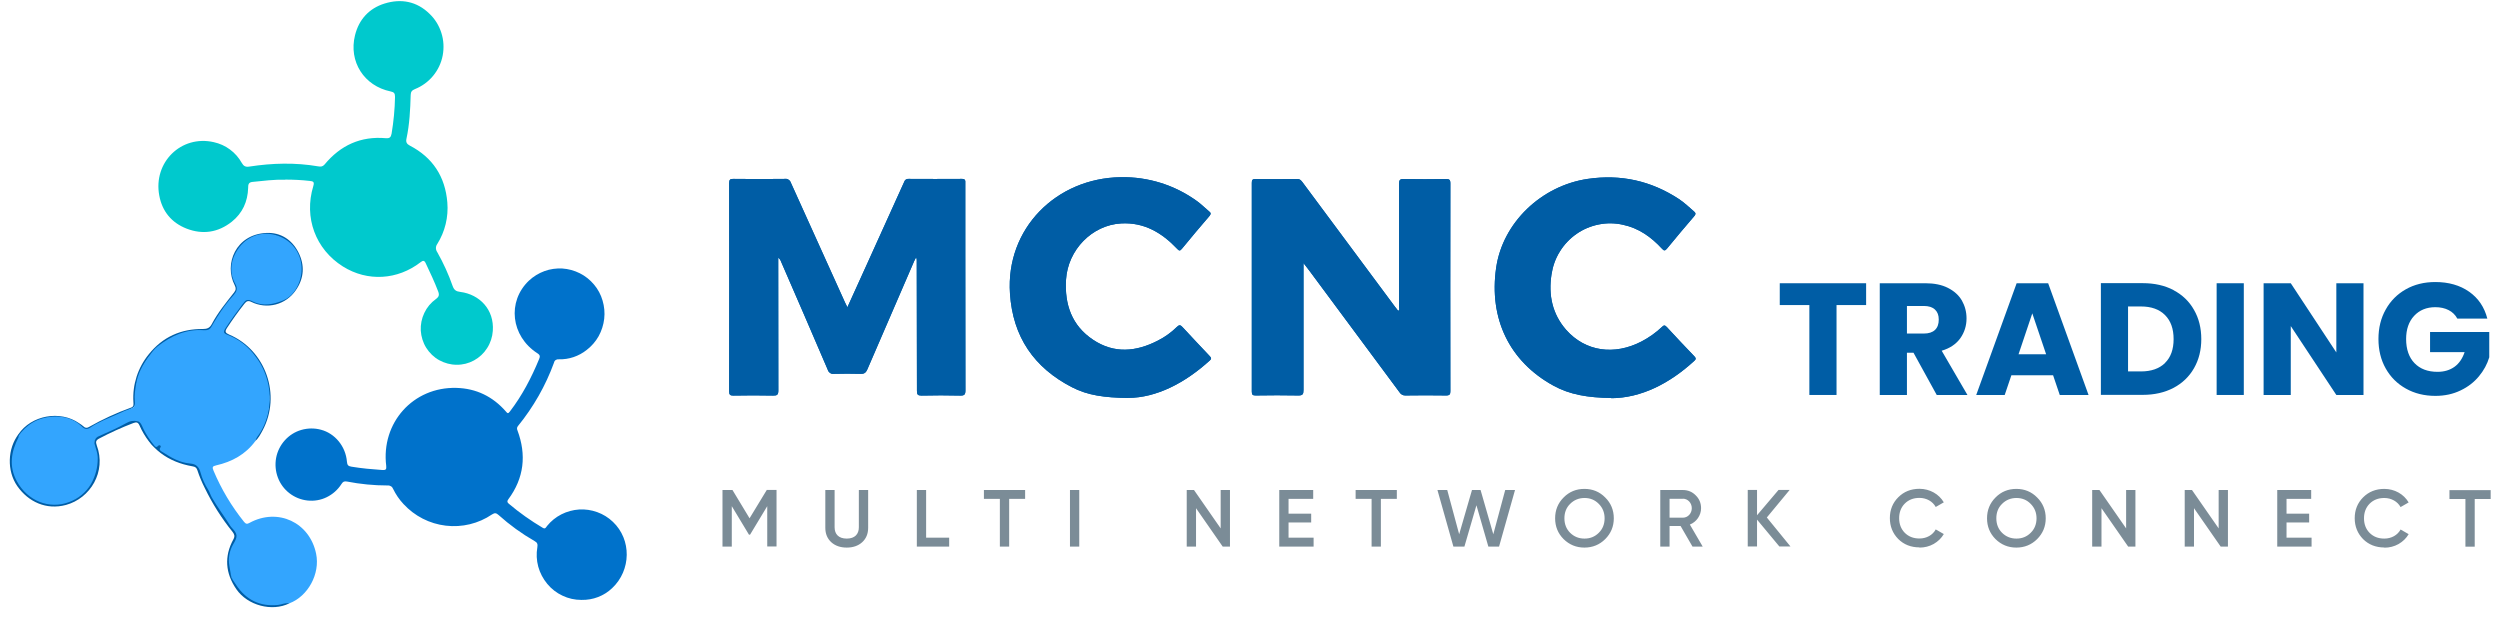<svg width="165" height="41" viewBox="0 0 165 41" fill="none" xmlns="http://www.w3.org/2000/svg">
<g clip-path="url(#clip0_50_1512)">
<path d="M55.931 20.274L57.238 17.394C58.051 15.594 58.871 13.787 59.684 11.988C59.704 11.928 59.738 11.881 59.791 11.848C59.844 11.814 59.904 11.801 59.964 11.807C61.138 11.807 62.304 11.821 63.478 11.807C63.718 11.807 63.718 11.914 63.711 12.088V16.594C63.711 19.654 63.711 22.707 63.718 25.767C63.718 26.047 63.644 26.114 63.371 26.108C62.524 26.087 61.671 26.087 60.824 26.108C60.571 26.108 60.518 26.041 60.518 25.794C60.518 22.914 60.511 20.034 60.504 17.154C60.504 17.094 60.491 17.034 60.458 16.988C60.418 17.074 60.371 17.154 60.331 17.241C59.304 19.621 58.271 22.001 57.244 24.381C57.151 24.587 57.051 24.681 56.811 24.674C56.224 24.654 55.631 24.661 55.038 24.674C54.951 24.688 54.858 24.668 54.784 24.614C54.711 24.561 54.651 24.488 54.631 24.401C53.611 22.014 52.578 19.634 51.544 17.254C51.511 17.154 51.444 17.067 51.364 17.008V17.348C51.364 20.154 51.364 22.961 51.371 25.767C51.371 26.054 51.291 26.114 51.024 26.108C50.158 26.087 49.284 26.094 48.411 26.108C48.204 26.108 48.124 26.067 48.124 25.841C48.131 21.261 48.131 16.681 48.124 12.094C48.124 11.854 48.191 11.801 48.418 11.807C49.551 11.821 50.684 11.821 51.804 11.807C51.891 11.794 51.971 11.807 52.044 11.861C52.118 11.908 52.171 11.974 52.198 12.061C53.384 14.694 54.571 17.321 55.764 19.948C55.811 20.041 55.858 20.128 55.931 20.288V20.274Z" fill="#005DA5"/>
<path d="M55.931 20.274L57.238 17.394C58.051 15.594 58.871 13.787 59.684 11.988C59.704 11.928 59.738 11.881 59.791 11.848C59.844 11.814 59.904 11.801 59.964 11.807C61.138 11.807 62.304 11.821 63.478 11.807C63.718 11.807 63.718 11.914 63.711 12.088V16.594C63.711 19.654 63.711 22.707 63.718 25.767C63.718 26.047 63.644 26.114 63.371 26.108C62.524 26.087 61.671 26.087 60.824 26.108C60.571 26.108 60.518 26.041 60.518 25.794C60.518 22.914 60.511 20.034 60.504 17.154C60.504 17.094 60.491 17.034 60.458 16.988C60.418 17.074 60.371 17.154 60.331 17.241C59.304 19.621 58.271 22.001 57.244 24.381C57.151 24.587 57.051 24.681 56.811 24.674C56.224 24.654 55.631 24.661 55.038 24.674C54.951 24.688 54.858 24.668 54.784 24.614C54.711 24.561 54.651 24.488 54.631 24.401C53.611 22.014 52.578 19.634 51.544 17.254C51.511 17.154 51.444 17.067 51.364 17.008V17.348C51.364 20.154 51.364 22.961 51.371 25.767C51.371 26.054 51.291 26.114 51.024 26.108C50.158 26.087 49.284 26.094 48.411 26.108C48.204 26.108 48.124 26.067 48.124 25.841C48.131 21.261 48.131 16.681 48.124 12.094C48.124 11.854 48.191 11.801 48.418 11.807C49.551 11.821 50.684 11.821 51.804 11.807C51.891 11.794 51.971 11.807 52.044 11.861C52.118 11.908 52.171 11.974 52.198 12.061C53.384 14.694 54.571 17.321 55.764 19.948C55.811 20.041 55.858 20.128 55.931 20.288V20.274Z" fill="#005DA5"/>
<path d="M86.031 17.354V18.127C86.031 20.66 86.031 23.201 86.031 25.734C86.031 26.007 85.984 26.107 85.684 26.101C84.751 26.081 83.818 26.087 82.885 26.101C82.684 26.101 82.618 26.061 82.618 25.847C82.618 21.254 82.618 16.66 82.618 12.067C82.618 11.88 82.665 11.814 82.858 11.814C83.784 11.827 84.704 11.827 85.624 11.814C85.811 11.814 85.878 11.921 85.965 12.027L92.051 20.221C92.124 20.32 92.204 20.414 92.278 20.514C92.398 20.454 92.338 20.36 92.338 20.287V12.147C92.338 11.9 92.378 11.807 92.651 11.814C93.578 11.834 94.498 11.827 95.418 11.814C95.638 11.814 95.725 11.847 95.725 12.101C95.718 16.674 95.718 21.241 95.725 25.814C95.725 26.02 95.678 26.101 95.451 26.101C94.551 26.087 93.651 26.087 92.745 26.101C92.671 26.101 92.598 26.087 92.531 26.047C92.465 26.014 92.411 25.954 92.371 25.894C90.391 23.221 88.404 20.547 86.424 17.874C86.305 17.721 86.191 17.574 86.018 17.347L86.031 17.354Z" fill="#005DA5"/>
<path d="M86.031 17.354V18.127C86.031 20.66 86.031 23.201 86.031 25.734C86.031 26.007 85.984 26.107 85.684 26.101C84.751 26.081 83.818 26.087 82.885 26.101C82.684 26.101 82.618 26.061 82.618 25.847C82.618 21.254 82.618 16.66 82.618 12.067C82.618 11.88 82.665 11.814 82.858 11.814C83.784 11.827 84.704 11.827 85.624 11.814C85.811 11.814 85.878 11.921 85.965 12.027L92.051 20.221C92.124 20.32 92.204 20.414 92.278 20.514C92.398 20.454 92.338 20.36 92.338 20.287V12.147C92.338 11.9 92.378 11.807 92.651 11.814C93.578 11.834 94.498 11.827 95.418 11.814C95.638 11.814 95.725 11.847 95.725 12.101C95.718 16.674 95.718 21.241 95.725 25.814C95.725 26.02 95.678 26.101 95.451 26.101C94.551 26.087 93.651 26.087 92.745 26.101C92.671 26.101 92.598 26.087 92.531 26.047C92.465 26.014 92.411 25.954 92.371 25.894C90.391 23.221 88.404 20.547 86.424 17.874C86.305 17.721 86.191 17.574 86.018 17.347L86.031 17.354Z" fill="#005DA5"/>
<path d="M106.351 26.268C104.798 26.248 103.605 26.048 102.518 25.448C99.611 23.848 98.264 21.021 98.745 17.675C99.178 14.688 101.731 12.261 104.785 11.808C106.965 11.488 108.965 11.928 110.805 13.135C111.171 13.375 111.485 13.681 111.811 13.961C111.931 14.068 111.925 14.141 111.825 14.261C111.225 14.961 110.625 15.668 110.038 16.388C109.898 16.561 109.831 16.575 109.678 16.401C108.971 15.635 108.151 15.055 107.118 14.835C106.591 14.715 106.051 14.708 105.518 14.815C104.991 14.921 104.491 15.128 104.045 15.441C103.605 15.748 103.225 16.148 102.945 16.608C102.658 17.068 102.478 17.581 102.398 18.121C102.191 19.475 102.451 20.728 103.371 21.775C104.638 23.201 106.538 23.475 108.345 22.535C108.831 22.281 109.285 21.961 109.685 21.581C109.805 21.461 109.878 21.441 110.005 21.581C110.611 22.241 111.225 22.888 111.845 23.535C111.945 23.648 111.938 23.715 111.831 23.808C110.191 25.321 108.305 26.268 106.351 26.281V26.268Z" fill="#005DA5"/>
<path d="M106.351 26.268C104.798 26.248 103.605 26.048 102.518 25.448C99.611 23.848 98.264 21.021 98.745 17.675C99.178 14.688 101.731 12.261 104.785 11.808C106.965 11.488 108.965 11.928 110.805 13.135C111.171 13.375 111.485 13.681 111.811 13.961C111.931 14.068 111.925 14.141 111.825 14.261C111.225 14.961 110.625 15.668 110.038 16.388C109.898 16.561 109.831 16.575 109.678 16.401C108.971 15.635 108.151 15.055 107.118 14.835C106.591 14.715 106.051 14.708 105.518 14.815C104.991 14.921 104.491 15.128 104.045 15.441C103.605 15.748 103.225 16.148 102.945 16.608C102.658 17.068 102.478 17.581 102.398 18.121C102.191 19.475 102.451 20.728 103.371 21.775C104.638 23.201 106.538 23.475 108.345 22.535C108.831 22.281 109.285 21.961 109.685 21.581C109.805 21.461 109.878 21.441 110.005 21.581C110.611 22.241 111.225 22.888 111.845 23.535C111.945 23.648 111.938 23.715 111.831 23.808C110.191 25.321 108.305 26.268 106.351 26.281V26.268Z" fill="#005DA5"/>
<path d="M74.458 26.267C72.885 26.247 71.771 26.087 70.758 25.561C68.251 24.274 66.844 22.234 66.658 19.374C66.371 15.087 69.711 11.754 73.971 11.694C75.778 11.661 77.544 12.214 79.011 13.28C79.298 13.487 79.544 13.741 79.818 13.967C79.938 14.06 79.918 14.134 79.831 14.247C79.211 14.967 78.605 15.687 78.004 16.421C77.871 16.587 77.811 16.547 77.684 16.414C76.678 15.354 75.504 14.661 73.991 14.747C72.078 14.854 70.478 16.487 70.358 18.46C70.258 20.094 70.738 21.487 72.138 22.421C73.531 23.354 74.978 23.221 76.418 22.48C76.878 22.247 77.305 21.941 77.678 21.574C77.825 21.427 77.911 21.441 78.044 21.587C78.638 22.234 79.238 22.86 79.838 23.5C79.924 23.594 79.984 23.66 79.858 23.78C78.198 25.294 76.305 26.254 74.465 26.261L74.458 26.267Z" fill="#005DA5"/>
<path d="M74.458 26.267C72.885 26.247 71.771 26.087 70.758 25.561C68.251 24.274 66.844 22.234 66.658 19.374C66.371 15.087 69.711 11.754 73.971 11.694C75.778 11.661 77.544 12.214 79.011 13.28C79.298 13.487 79.544 13.741 79.818 13.967C79.938 14.06 79.918 14.134 79.831 14.247C79.211 14.967 78.605 15.687 78.004 16.421C77.871 16.587 77.811 16.547 77.684 16.414C76.678 15.354 75.504 14.661 73.991 14.747C72.078 14.854 70.478 16.487 70.358 18.46C70.258 20.094 70.738 21.487 72.138 22.421C73.531 23.354 74.978 23.221 76.418 22.48C76.878 22.247 77.305 21.941 77.678 21.574C77.825 21.427 77.911 21.441 78.044 21.587C78.638 22.234 79.238 22.86 79.838 23.5C79.924 23.594 79.984 23.66 79.858 23.78C78.198 25.294 76.305 26.254 74.465 26.261L74.458 26.267Z" fill="#005DA5"/>
<path d="M16.851 29.114C16.838 29.061 16.838 29.014 16.851 28.961C16.864 28.908 16.884 28.861 16.911 28.821C17.445 28.128 17.744 27.274 17.771 26.394C17.785 25.788 17.611 25.201 17.404 24.614C17.145 23.881 16.651 23.334 16.125 22.814C15.931 22.628 15.711 22.481 15.464 22.381C15.258 22.294 15.018 22.234 14.838 22.088C14.698 21.981 14.671 21.841 14.798 21.661C15.211 21.094 15.604 20.508 15.998 19.928C16.125 19.741 16.458 19.701 16.731 19.821C17.111 19.988 17.498 20.128 17.918 19.928C18.051 19.861 18.218 19.881 18.358 19.861C18.744 19.814 18.971 19.588 19.218 19.321C19.564 18.961 19.785 18.494 19.845 17.994C19.924 17.414 19.744 16.921 19.431 16.481C18.731 15.481 17.711 15.321 16.744 15.668C16.445 15.774 16.138 15.954 15.964 16.201C15.551 16.781 15.191 17.408 15.391 18.188C15.425 18.361 15.485 18.528 15.565 18.681C15.771 19.041 15.751 19.281 15.438 19.568C15.031 19.934 14.771 20.408 14.471 20.848C14.305 21.068 14.165 21.301 14.044 21.548C13.931 21.828 13.704 21.901 13.384 21.861C12.698 21.768 12.058 21.981 11.444 22.288C11.051 22.488 10.645 22.694 10.331 23.014C9.965 23.394 9.598 23.781 9.431 24.301C9.378 24.468 9.251 24.574 9.198 24.734C9.011 25.228 8.938 25.754 8.985 26.274C9.031 26.708 8.905 26.894 8.471 27.074C8.191 27.188 7.925 27.328 7.651 27.461C7.058 27.754 6.405 27.928 5.885 28.374C5.725 28.514 5.531 28.454 5.391 28.288C5.018 27.834 4.511 27.688 3.951 27.608C3.118 27.494 2.418 27.781 1.778 28.261C1.558 28.428 1.398 28.668 1.211 28.868C1.191 28.841 1.178 28.801 1.178 28.768C1.178 28.734 1.191 28.694 1.211 28.668C2.058 27.408 3.965 27.054 5.225 27.934C5.331 28.001 5.431 28.074 5.525 28.154C5.565 28.201 5.625 28.228 5.685 28.234C5.745 28.234 5.811 28.221 5.858 28.188C6.751 27.681 7.685 27.248 8.651 26.901C8.845 26.834 8.811 26.688 8.805 26.541C8.731 25.394 9.098 24.261 9.825 23.374C10.745 22.234 11.944 21.701 13.391 21.714C13.678 21.714 13.845 21.641 13.978 21.388C14.378 20.628 14.925 19.968 15.451 19.301C15.578 19.134 15.585 19.014 15.491 18.828C14.771 17.434 15.551 15.461 17.591 15.374C18.505 15.334 19.258 15.801 19.691 16.648C20.125 17.494 20.078 18.368 19.518 19.161C19.204 19.621 18.738 19.954 18.198 20.094C17.658 20.234 17.091 20.174 16.591 19.928C16.371 19.821 16.271 19.874 16.131 20.048C15.718 20.568 15.345 21.094 14.985 21.641C14.818 21.894 14.884 21.974 15.124 22.081C17.544 23.108 18.578 26.081 17.331 28.408C17.191 28.661 17.064 28.928 16.831 29.121L16.851 29.114Z" fill="#005DA5"/>
<path d="M16.851 29.114C16.204 29.994 15.304 30.48 14.271 30.714C14.018 30.767 13.998 30.84 14.091 31.06C14.604 32.28 15.284 33.42 16.111 34.447C16.231 34.594 16.318 34.594 16.471 34.507C18.338 33.494 20.438 34.474 20.864 36.547C21.138 37.867 20.331 39.354 19.098 39.82C18.671 39.887 18.264 40.047 17.818 40.007C16.724 39.914 15.924 39.394 15.398 38.414C15.178 37.98 15.058 37.507 15.051 37.02C15.038 36.614 15.144 36.207 15.344 35.854C15.611 35.374 15.584 35.287 15.244 34.86C14.898 34.44 14.611 33.96 14.304 33.507C14.038 33.1 13.798 32.674 13.591 32.234C13.411 31.867 13.204 31.5 13.111 31.094C13.098 30.987 13.051 30.894 12.971 30.82C12.898 30.747 12.798 30.707 12.691 30.707C12.011 30.62 11.364 30.367 10.804 29.974C10.678 29.887 10.531 29.814 10.478 29.654C10.471 29.627 10.471 29.58 10.438 29.574C9.938 29.5 9.838 29.02 9.598 28.7C9.418 28.467 9.284 28.214 9.184 27.94C9.138 27.8 9.044 27.82 8.931 27.834C8.558 27.867 8.244 28.067 7.918 28.214C7.444 28.42 6.991 28.66 6.524 28.88C6.238 29.02 6.204 29.087 6.311 29.394C6.671 30.394 6.518 31.314 5.924 32.174C5.724 32.44 5.484 32.667 5.204 32.847C4.391 33.414 3.504 33.54 2.591 33.167C1.104 32.56 0.478 31.22 0.798 29.747C0.858 29.42 0.991 29.107 1.178 28.827C1.724 28.02 2.504 27.56 3.458 27.5C4.164 27.454 4.864 27.614 5.398 28.147C5.604 28.354 5.758 28.354 5.991 28.2C6.524 27.84 7.131 27.614 7.711 27.354C8.031 27.194 8.364 27.06 8.704 26.94C8.911 26.874 8.918 26.654 8.898 26.487C8.858 26.087 8.924 25.7 8.991 25.314C9.104 24.64 9.418 24.074 9.818 23.534C9.998 23.294 10.164 23.047 10.404 22.86C11.304 22.16 12.284 21.707 13.451 21.794C13.684 21.807 13.851 21.76 13.964 21.547C14.224 21.087 14.504 20.647 14.811 20.22C15.004 19.954 15.218 19.694 15.444 19.447C15.618 19.24 15.698 19.034 15.544 18.767C15.151 18.074 15.198 17.34 15.558 16.68C16.098 15.687 17.204 15.134 18.411 15.587C19.618 16.04 20.144 17.3 19.804 18.454C19.624 19.06 19.258 19.594 18.684 19.827C18.064 20.08 17.378 20.24 16.704 19.907C16.318 19.714 16.244 19.76 15.991 20.1C15.611 20.607 15.238 21.114 14.898 21.64C14.718 21.92 14.738 21.994 15.051 22.114C15.784 22.4 16.418 22.9 16.878 23.547C17.258 24.04 17.524 24.614 17.671 25.22C17.818 25.827 17.838 26.46 17.724 27.074C17.618 27.714 17.364 28.32 16.978 28.834C16.924 28.92 16.878 29.007 16.838 29.1L16.851 29.114Z" fill="#33A5FE"/>
<path d="M18.825 11.861C18.098 11.841 17.378 11.934 16.658 12.007C16.391 12.034 16.378 12.2 16.378 12.4C16.351 13.307 16.005 14.067 15.298 14.634C14.398 15.347 13.378 15.501 12.311 15.087C11.325 14.7 10.704 13.954 10.511 12.9C10.104 10.72 11.951 8.894 14.104 9.381C14.491 9.467 14.858 9.627 15.178 9.867C15.498 10.101 15.764 10.407 15.958 10.754C16.078 10.967 16.211 11.034 16.458 10.994C17.971 10.761 19.491 10.72 21.005 10.98C21.165 11.007 21.291 11.007 21.418 10.861C22.471 9.587 23.811 8.974 25.465 9.121C25.718 9.141 25.798 9.061 25.845 8.821C25.978 8.021 26.058 7.207 26.071 6.394C26.071 6.161 26.011 6.081 25.778 6.034C24.031 5.674 22.998 4.067 23.431 2.327C23.691 1.281 24.358 0.554 25.378 0.234C26.478 -0.106 27.505 0.087 28.345 0.907C28.711 1.254 28.978 1.687 29.131 2.174C29.285 2.654 29.311 3.167 29.218 3.661C29.125 4.154 28.904 4.621 28.584 5.007C28.265 5.394 27.851 5.694 27.384 5.881C27.191 5.961 27.111 6.054 27.105 6.267C27.078 7.234 27.031 8.207 26.825 9.161C26.778 9.381 26.851 9.507 27.044 9.607C28.558 10.394 29.384 11.654 29.524 13.361C29.605 14.327 29.371 15.287 28.858 16.107C28.798 16.187 28.771 16.28 28.771 16.374C28.771 16.467 28.805 16.567 28.858 16.64C29.265 17.36 29.605 18.107 29.878 18.887C29.971 19.14 30.098 19.234 30.384 19.267C31.638 19.427 32.631 20.421 32.525 21.84C32.498 22.241 32.371 22.634 32.151 22.974C31.938 23.314 31.638 23.594 31.285 23.787C30.931 23.98 30.538 24.081 30.138 24.074C29.738 24.074 29.345 23.967 28.991 23.774C28.638 23.581 28.345 23.294 28.131 22.954C27.918 22.614 27.798 22.221 27.771 21.82C27.751 21.421 27.831 21.014 28.005 20.654C28.178 20.287 28.438 19.974 28.765 19.741C28.958 19.601 29.011 19.48 28.924 19.247C28.678 18.601 28.384 17.98 28.091 17.36C27.998 17.167 27.904 17.194 27.758 17.307C26.238 18.48 24.258 18.607 22.631 17.587C20.831 16.454 20.044 14.367 20.678 12.28C20.765 11.994 20.665 11.967 20.445 11.941C19.911 11.88 19.371 11.854 18.831 11.854L18.825 11.861Z" fill="#00C9CD"/>
<path d="M38.364 39.594C37.938 39.594 37.511 39.501 37.124 39.314C36.738 39.134 36.391 38.867 36.118 38.534C35.844 38.201 35.638 37.814 35.525 37.401C35.411 36.981 35.391 36.547 35.465 36.121C35.498 35.914 35.465 35.807 35.278 35.708C34.431 35.221 33.638 34.648 32.911 33.994C32.758 33.861 32.664 33.828 32.471 33.954C31.578 34.561 30.491 34.821 29.424 34.694C28.351 34.568 27.364 34.061 26.631 33.267C26.351 32.968 26.125 32.634 25.945 32.267C25.918 32.194 25.871 32.134 25.805 32.094C25.738 32.054 25.665 32.034 25.584 32.041C24.684 32.041 23.785 31.954 22.898 31.781C22.711 31.747 22.631 31.794 22.531 31.954C22.291 32.328 21.958 32.621 21.564 32.814C21.171 33.008 20.731 33.081 20.298 33.034C19.864 32.987 19.451 32.821 19.105 32.554C18.758 32.288 18.491 31.927 18.338 31.514C18.184 31.101 18.145 30.654 18.224 30.221C18.305 29.788 18.505 29.387 18.798 29.061C19.091 28.734 19.471 28.494 19.891 28.374C20.311 28.254 20.758 28.247 21.178 28.361C22.105 28.601 22.818 29.461 22.898 30.474C22.918 30.694 22.978 30.767 23.198 30.801C23.878 30.914 24.558 30.974 25.238 31.021C25.451 31.034 25.518 30.988 25.491 30.754C25.138 27.907 27.265 25.527 30.118 25.601C31.424 25.634 32.525 26.168 33.391 27.161C33.491 27.281 33.531 27.321 33.651 27.161C34.465 26.101 35.071 24.934 35.578 23.707C35.651 23.534 35.658 23.434 35.465 23.314C33.718 22.188 33.458 19.901 34.911 18.521C35.205 18.247 35.551 18.034 35.931 17.894C36.311 17.754 36.711 17.701 37.111 17.721C37.511 17.747 37.904 17.854 38.264 18.034C38.624 18.214 38.944 18.468 39.205 18.781C39.465 19.087 39.658 19.448 39.771 19.841C39.885 20.227 39.925 20.634 39.878 21.041C39.831 21.441 39.705 21.834 39.511 22.188C39.311 22.541 39.044 22.848 38.724 23.094C38.198 23.514 37.544 23.734 36.878 23.714C36.804 23.707 36.738 23.721 36.678 23.761C36.618 23.801 36.578 23.861 36.565 23.934C36.011 25.454 35.205 26.867 34.184 28.121C34.151 28.161 34.131 28.207 34.124 28.254C34.124 28.308 34.124 28.354 34.151 28.401C34.758 30.027 34.591 31.554 33.544 32.961C33.451 33.087 33.478 33.161 33.584 33.248C34.285 33.841 35.031 34.367 35.818 34.834C35.991 34.941 36.031 34.807 36.105 34.714C36.364 34.394 36.684 34.134 37.051 33.947C37.418 33.761 37.811 33.654 38.218 33.627C38.624 33.601 39.031 33.661 39.418 33.801C39.804 33.941 40.151 34.154 40.451 34.441C41.691 35.614 41.664 37.634 40.398 38.821C39.858 39.334 39.138 39.608 38.391 39.594H38.364Z" fill="#0072CB"/>
<path d="M1.224 28.654V28.854C0.738 29.807 0.571 30.767 1.111 31.76C1.818 33.067 3.264 33.634 4.564 33.134C5.164 32.914 5.678 32.5 6.004 31.947C6.298 31.434 6.451 30.854 6.451 30.267C6.458 29.954 6.344 29.654 6.258 29.354C6.218 29.24 6.224 29.12 6.278 29.014C6.331 28.907 6.418 28.827 6.531 28.787C7.151 28.514 7.758 28.247 8.344 27.92C8.458 27.854 8.578 27.807 8.704 27.787C8.831 27.767 8.964 27.774 9.091 27.8C9.318 27.867 9.384 28.154 9.484 28.347C9.671 28.714 9.898 29.054 10.158 29.374C10.251 29.494 10.311 29.56 10.438 29.427C10.444 29.414 10.458 29.407 10.464 29.4C10.478 29.4 10.491 29.387 10.504 29.387C10.518 29.387 10.531 29.387 10.544 29.387C10.558 29.387 10.571 29.4 10.578 29.407C10.584 29.407 10.591 29.42 10.598 29.427C10.598 29.434 10.604 29.447 10.611 29.454C10.611 29.467 10.611 29.474 10.611 29.487C10.611 29.5 10.604 29.507 10.598 29.514C10.444 29.714 10.651 29.787 10.744 29.847C11.304 30.207 11.878 30.54 12.558 30.594C12.938 30.62 13.138 30.814 13.238 31.194C13.344 31.594 13.518 31.974 13.744 32.327C13.844 32.48 13.884 32.66 13.978 32.827C14.344 33.467 14.791 34.054 15.178 34.674C15.198 34.714 15.224 34.747 15.251 34.78C15.698 35.254 15.711 35.387 15.384 35.934C15.138 36.36 15.051 36.86 15.138 37.347C15.164 37.554 15.218 37.754 15.244 37.96C15.284 38.207 15.458 38.414 15.591 38.614C16.238 39.594 17.171 40.047 18.344 39.927C18.598 39.9 18.831 39.767 19.098 39.82C17.944 40.394 16.338 39.954 15.604 38.894C14.871 37.834 14.784 36.72 15.411 35.58C15.518 35.38 15.464 35.26 15.351 35.107C14.631 34.214 14.018 33.247 13.518 32.214C13.324 31.834 13.158 31.434 13.024 31.027C12.971 30.867 12.884 30.807 12.718 30.78C11.091 30.5 9.898 29.627 9.218 28.1C9.118 27.874 9.018 27.84 8.804 27.92C8.031 28.214 7.271 28.56 6.538 28.947C6.331 29.06 6.304 29.167 6.384 29.387C7.038 31.134 5.958 32.894 4.351 33.327C3.051 33.674 1.878 33.127 1.144 32.087C0.438 31.074 0.498 29.6 1.224 28.654Z" fill="#005DA5"/>
<path d="M50.605 32.341L49.471 34.207L48.344 32.341H47.684V36.074H48.298V33.407L49.431 35.287H49.505L50.638 33.407V36.067H51.251V32.334H50.598L50.605 32.341ZM54.471 34.834C54.471 35.234 54.605 35.547 54.864 35.787C55.124 36.021 55.465 36.141 55.885 36.141C56.304 36.141 56.645 36.021 56.904 35.787C57.164 35.547 57.298 35.234 57.298 34.834V32.341H56.684V34.801C56.684 35.254 56.418 35.547 55.885 35.547C55.351 35.547 55.084 35.254 55.084 34.801V32.341H54.471V34.834ZM61.124 32.341H60.511V36.074H62.645V35.487H61.124V32.341ZM64.938 32.341V32.927H65.991V36.074H66.605V32.927H67.658V32.341H64.938ZM70.618 36.074H71.231V32.341H70.618V36.074ZM80.564 34.874L78.804 32.341H78.324V36.074H78.938V33.541L80.698 36.074H81.178V32.341H80.564V34.874ZM85.044 34.481H86.538V33.901H85.044V32.927H86.671V32.341H84.431V36.074H86.698V35.487H85.044V34.481ZM89.471 32.341V32.927H90.525V36.074H91.138V32.927H92.191V32.341H89.471ZM96.651 36.074L97.445 33.347L98.231 36.074H98.938L99.991 32.341H99.344L98.558 35.261L97.718 32.341H97.151L96.305 35.261L95.518 32.341H94.871L95.924 36.074H96.631H96.651ZM105.944 35.581C106.324 35.201 106.511 34.741 106.511 34.207C106.511 33.674 106.324 33.207 105.944 32.834C105.571 32.454 105.111 32.267 104.571 32.267C104.031 32.267 103.571 32.454 103.198 32.834C102.824 33.207 102.638 33.667 102.638 34.207C102.638 34.747 102.824 35.207 103.198 35.581C103.578 35.954 104.038 36.141 104.571 36.141C105.104 36.141 105.571 35.954 105.944 35.581ZM103.631 35.167C103.378 34.914 103.251 34.594 103.251 34.207C103.251 33.821 103.378 33.501 103.631 33.254C103.884 33.001 104.204 32.867 104.578 32.867C104.951 32.867 105.264 32.994 105.518 33.254C105.771 33.507 105.904 33.827 105.904 34.207C105.904 34.587 105.778 34.914 105.518 35.167C105.264 35.421 104.951 35.547 104.578 35.547C104.204 35.547 103.891 35.421 103.631 35.167ZM112.378 36.074L111.531 34.621C111.971 34.447 112.271 34.014 112.271 33.541C112.271 33.207 112.151 32.921 111.918 32.694C111.691 32.461 111.404 32.341 111.071 32.341H109.578V36.074H110.191V34.714H110.918L111.704 36.074H112.378ZM111.071 32.914C111.398 32.914 111.658 33.194 111.658 33.541C111.658 33.887 111.398 34.167 111.071 34.167H110.191V32.921H111.071V32.914ZM116.611 34.154L118.118 32.334H117.384L115.964 34.007V32.334H115.351V36.067H115.964V34.294L117.438 36.067H118.171L116.611 34.154ZM126.684 36.141C127.024 36.141 127.338 36.061 127.624 35.901C127.911 35.734 128.138 35.514 128.291 35.247L127.758 34.941C127.564 35.307 127.158 35.541 126.684 35.541C126.284 35.541 125.964 35.414 125.711 35.161C125.464 34.907 125.344 34.587 125.344 34.201C125.344 33.814 125.464 33.494 125.711 33.241C125.964 32.987 126.284 32.861 126.684 32.861C127.151 32.861 127.558 33.094 127.758 33.461L128.291 33.154C127.971 32.607 127.364 32.261 126.684 32.261C126.124 32.261 125.658 32.447 125.284 32.821C124.918 33.187 124.731 33.647 124.731 34.194C124.731 34.741 124.918 35.201 125.284 35.574C125.651 35.941 126.124 36.127 126.684 36.127V36.141ZM134.451 35.581C134.831 35.201 135.018 34.741 135.018 34.207C135.018 33.674 134.831 33.207 134.451 32.834C134.078 32.454 133.618 32.267 133.078 32.267C132.538 32.267 132.078 32.454 131.704 32.834C131.331 33.207 131.144 33.667 131.144 34.207C131.144 34.747 131.331 35.207 131.704 35.581C132.084 35.954 132.544 36.141 133.078 36.141C133.611 36.141 134.078 35.954 134.451 35.581ZM132.138 35.167C131.884 34.914 131.758 34.594 131.758 34.207C131.758 33.821 131.884 33.501 132.138 33.254C132.391 33.001 132.711 32.867 133.084 32.867C133.458 32.867 133.771 32.994 134.024 33.254C134.278 33.507 134.411 33.827 134.411 34.207C134.411 34.587 134.284 34.914 134.024 35.167C133.771 35.421 133.458 35.547 133.084 35.547C132.711 35.547 132.398 35.421 132.138 35.167ZM140.324 34.874L138.564 32.341H138.084V36.074H138.698V33.541L140.458 36.074H140.938V32.341H140.324V34.874ZM146.431 34.874L144.671 32.341H144.191V36.074H144.804V33.541L146.564 36.074H147.044V32.341H146.431V34.874ZM150.911 34.481H152.404V33.901H150.911V32.927H152.538V32.341H150.298V36.074H152.564V35.487H150.911V34.481ZM157.364 36.147C157.704 36.147 158.018 36.067 158.304 35.907C158.591 35.741 158.818 35.521 158.971 35.254L158.438 34.947C158.244 35.314 157.838 35.547 157.364 35.547C156.964 35.547 156.644 35.421 156.391 35.167C156.144 34.914 156.024 34.594 156.024 34.207C156.024 33.821 156.144 33.501 156.391 33.247C156.644 32.994 156.964 32.867 157.364 32.867C157.831 32.867 158.238 33.101 158.438 33.467L158.971 33.161C158.651 32.614 158.044 32.267 157.364 32.267C156.804 32.267 156.338 32.454 155.964 32.827C155.598 33.194 155.411 33.654 155.411 34.201C155.411 34.747 155.598 35.207 155.964 35.581C156.331 35.947 156.804 36.134 157.364 36.134V36.147ZM161.664 32.347V32.934H162.718V36.081H163.331V32.934H164.384V32.347H161.664Z" fill="#7B8C97"/>
<path d="M123.164 18.694V20.134H121.211V26.068H119.418V20.134H117.464V18.694H123.171H123.164Z" fill="#005DA5"/>
<path d="M127.824 26.068L126.291 23.281H125.858V26.068H124.064V18.694H127.078C127.658 18.694 128.158 18.794 128.564 19.001C128.971 19.208 129.278 19.481 129.484 19.834C129.684 20.188 129.791 20.581 129.791 21.014C129.791 21.508 129.651 21.941 129.378 22.328C129.098 22.714 128.691 22.988 128.151 23.148L129.851 26.068H127.824ZM125.858 22.014H126.971C127.298 22.014 127.544 21.934 127.711 21.774C127.878 21.614 127.958 21.388 127.958 21.094C127.958 20.801 127.878 20.594 127.711 20.434C127.544 20.274 127.298 20.194 126.971 20.194H125.858V22.021V22.014Z" fill="#005DA5"/>
<path d="M135.504 24.768H132.751L132.311 26.068H130.431L133.098 18.694H135.178L137.844 26.068H135.944L135.504 24.768ZM135.044 23.381L134.131 20.681L133.224 23.381H135.044Z" fill="#005DA5"/>
<path d="M143.458 19.154C144.038 19.461 144.491 19.894 144.805 20.454C145.125 21.008 145.285 21.654 145.285 22.381C145.285 23.108 145.125 23.741 144.805 24.301C144.485 24.861 144.031 25.294 143.451 25.601C142.865 25.907 142.191 26.061 141.418 26.061H138.658V18.688H141.418C142.198 18.688 142.871 18.841 143.458 19.148V19.154ZM142.891 23.954C143.271 23.581 143.458 23.061 143.458 22.381C143.458 21.701 143.271 21.174 142.891 20.794C142.511 20.414 141.985 20.227 141.305 20.227H140.451V24.514H141.305C141.985 24.514 142.511 24.328 142.891 23.961V23.954Z" fill="#005DA5"/>
<path d="M148.091 18.694V26.068H146.298V18.694H148.091Z" fill="#005DA5"/>
<path d="M155.991 26.068H154.198L151.191 21.521V26.068H149.398V18.694H151.191L154.198 23.261V18.694H155.991V26.068Z" fill="#005DA5"/>
<path d="M162.184 21.028C162.051 20.781 161.858 20.594 161.611 20.468C161.364 20.341 161.071 20.274 160.731 20.274C160.151 20.274 159.684 20.468 159.331 20.848C158.978 21.228 158.804 21.741 158.804 22.374C158.804 23.054 158.991 23.588 159.358 23.968C159.724 24.348 160.231 24.541 160.878 24.541C161.318 24.541 161.691 24.428 161.998 24.208C162.304 23.988 162.524 23.661 162.664 23.241H160.384V21.914H164.291V23.581C164.158 24.028 163.931 24.448 163.611 24.834C163.291 25.221 162.891 25.534 162.398 25.768C161.904 26.008 161.351 26.128 160.738 26.128C160.011 26.128 159.358 25.968 158.791 25.648C158.218 25.328 157.778 24.888 157.458 24.321C157.138 23.754 156.978 23.108 156.978 22.374C156.978 21.641 157.138 20.994 157.458 20.428C157.778 19.854 158.218 19.414 158.784 19.094C159.351 18.774 159.998 18.614 160.731 18.614C161.611 18.614 162.358 18.828 162.964 19.254C163.571 19.681 163.971 20.274 164.164 21.028H162.178H162.184Z" fill="#005DA5"/>
</g>
<defs>
<clipPath id="clip0_50_1512">
<rect width="163.733" height="40" fill="white" transform="translate(0.645 0.074)"/>
</clipPath>
</defs>
</svg>
